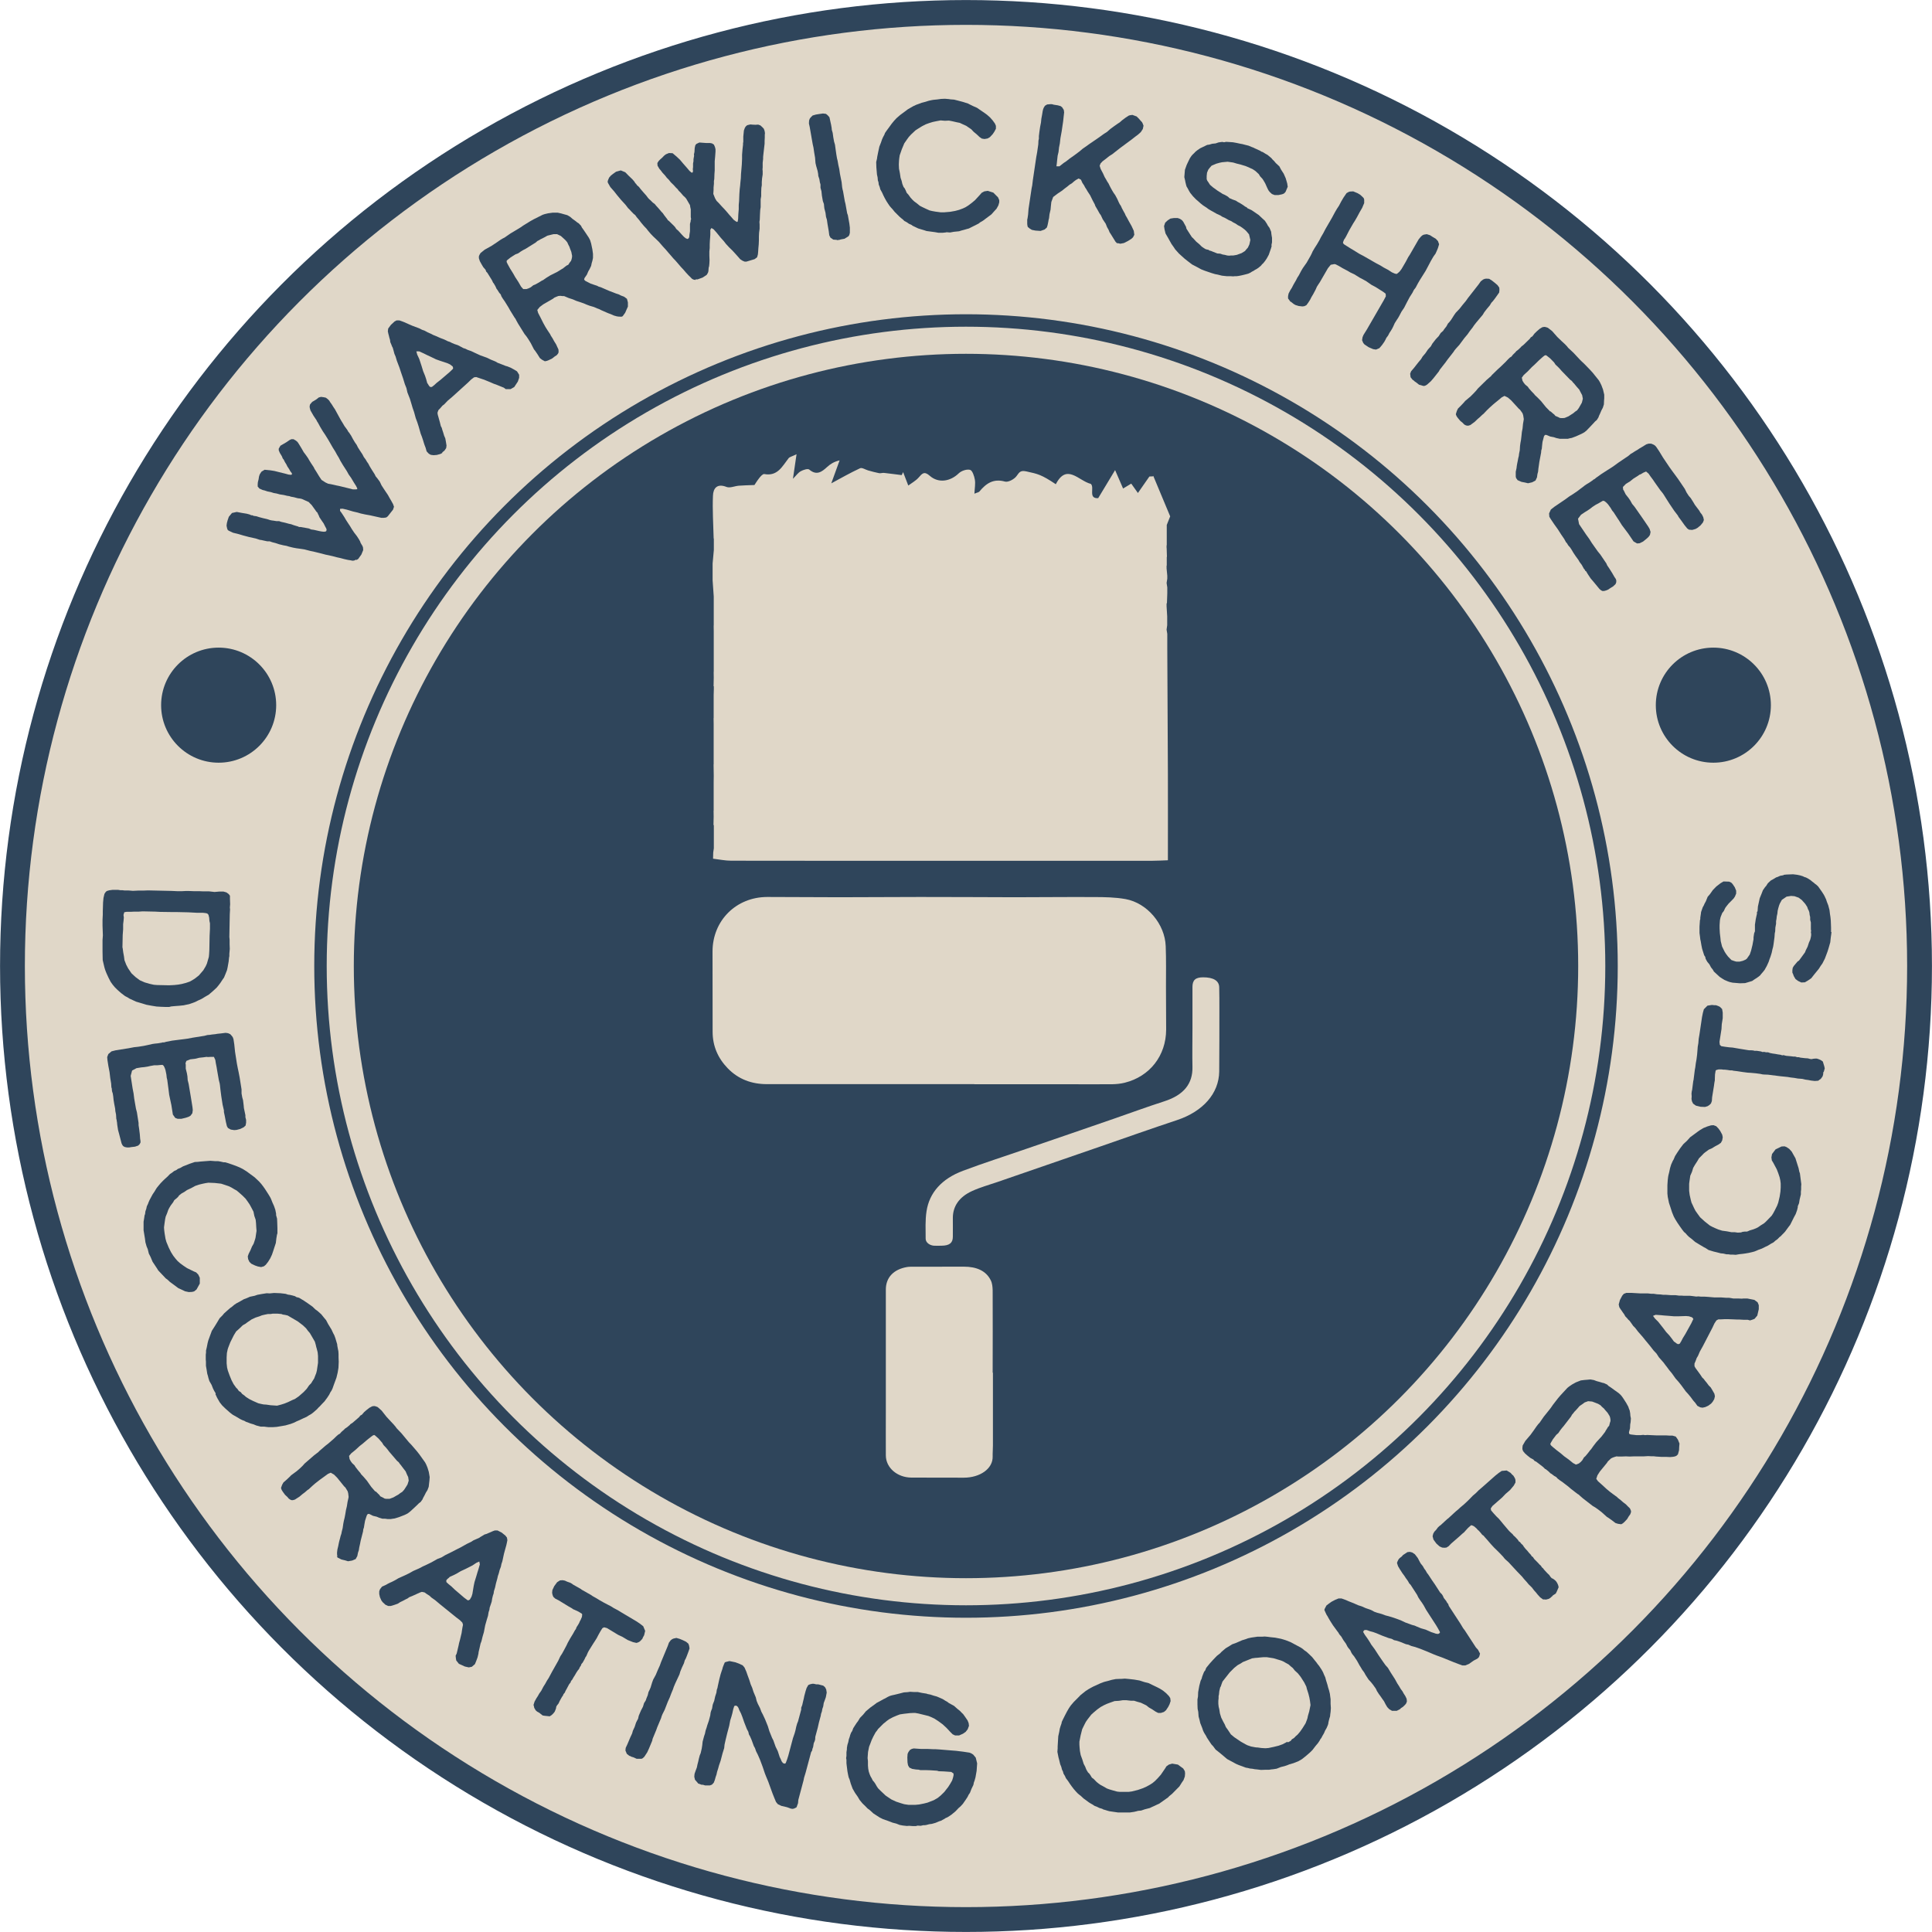 <svg xmlns="http://www.w3.org/2000/svg" viewBox="0 0 220.28 220.28"><defs><style>      .cls-1 {        stroke-width: 2.83px;      }      .cls-1, .cls-2 {        stroke: #2f455b;        stroke-miterlimit: 10;      }      .cls-1, .cls-3 {        fill: #e0d7c8;      }      .cls-4 {        fill: #2f455b;      }      .cls-2 {        fill: none;        stroke-width: 1.42px;      }    </style></defs><g id="Layer_1" data-name="Layer 1"></g><g id="Layer_2" data-name="Layer 2"><g id="Layer_1-2" data-name="Layer 1"><g><circle class="cls-1" cx="110.14" cy="110.14" r="108.72"></circle><circle class="cls-4" cx="110.14" cy="110.14" r="69.8"></circle><circle class="cls-2" cx="110.14" cy="110.14" r="73.6"></circle><g><g><path class="cls-4" d="M11.75,102.92l.05-.54,.11-.47,.15-.22,.12-.1,.27-.08,.37-.05h.66l.25,.04h.23l.25,.03h.45l.49,.04,.64-.03h.58l.5-.02,2.7,.06,.64,.03h.54l.39-.02h.43l.54,.02h.6l.45,.02h.68l.62,.07,.58-.05h.43l.35,.1,.26,.19,.14,.19v.37l.02,.6-.03,.37,.02,.23-.03,.51-.05,2.62,.03,.31v.52l.02,.54-.05,.54v.29l-.03,.12-.02,.19-.03,.29-.12,.68-.07,.31-.17,.43-.17,.41-.17,.24-.23,.35-.21,.28-.23,.28-.48,.44-.42,.36-.35,.2-.5,.3-.4,.18-.27,.14-.31,.12-.41,.14-.44,.09-.17,.04-.48,.05-.64,.05-.31,.03-.23,.06h-.41l-.54-.02-.49-.03-.56-.09-.59-.11-.49-.15-.68-.2-.37-.17-.41-.19-.2-.13-.29-.15-.45-.34-.41-.36-.32-.32-.24-.29-.22-.31-.24-.46-.22-.48-.08-.19-.1-.27-.08-.27-.19-.81-.02-.99v-1.3l.04-.54-.04-1.09v-.68l.03-.58v-.39l.03-.95Zm2.23,5.14l.07,.52,.09,.5,.05,.39,.2,.52,.22,.42,.38,.56,.45,.42,.51,.38,.55,.24,.55,.16,.49,.11,.37,.03,1.36,.03,.6-.03,.46-.05,.39-.07,.5-.13,.41-.14,.29-.16,.29-.18,.46-.36,.51-.59,.28-.47,.13-.29,.22-.76,.03-.29,.03-.52,.03-1.61,.04-.8v-.62l-.06-.27-.03-.37-.08-.33-.14-.15-.23-.05-.31-.03h-.68l-.37-.02-.56-.03-1.32-.03h-.52l-1.38-.02-.58-.03-1.42-.03-.41,.03h-.54l-.35,.02h-.52l-.27,.05-.09,.31,.04,.29-.03,.35-.05,.41v.58l-.05,.66-.03,1.44Z"></path><path class="cls-4" d="M13.31,127.89v-.15l-.05-.18-.03-.48-.08-.4-.02-.27-.11-.57-.07-.43-.04-.39-.05-.33-.09-.28-.03-.33-.04-.1-.03-.45-.1-.61-.08-.68-.14-.73-.1-.65-.03-.33,.13-.35,.37-.31,.48-.12,1.45-.23,.63-.12,.47-.05,.63-.1,.38-.08,.42-.09,.2-.05,.28-.04,.31-.03,.49-.08,.06-.03h.19l.24-.07,.18-.03,.49-.1,.86-.11,.57-.07,.35-.05,.59-.11,1.32-.21,.34-.09,.27-.02,.25-.04,.39-.04,.22-.04,.39-.04,.55-.07,.28,.04,.25,.11,.18,.2,.11,.15,.08,.22,.09,.59,.09,.86,.21,1.34,.11,.57,.09,.42,.12,.63,.21,1.32v.46l.08,.45,.09,.32,.07,.57,.03,.33,.17,.81v.23l.08,.3v.33l-.06,.32-.22,.2-.39,.19-.42,.11-.27,.02-.39-.06-.32-.18-.12-.21-.11-.46-.14-.73-.09-.42v-.19l-.15-.65-.15-.96-.1-.78-.05-.47-.03-.2-.1-.4-.19-1.08-.06-.37-.09-.45-.06-.39-.16-.35h-.34l-.35,.02-.15-.02-.35,.05-.47,.05-.5,.12-.53,.06-.45,.18-.1,.27,.03,.16v.46l.13,.52,.06,.35,.03,.43,.11,.44,.26,1.55,.18,1.12,.03,.31-.05,.36-.21,.28-.21,.12-.2,.07-.16,.05-.46,.11h-.44l-.27-.1-.27-.38-.17-1.08-.25-1.17-.08-.65-.03-.22-.11-.84-.06-.24-.04-.37-.1-.49-.08-.24-.12-.25-.14-.12-.29,.02-.31,.03h-.35l-.45,.08-.3,.07-.39,.06-.33,.03-.55,.09-.5,.27-.16,.61,.22,1.43,.11,.57,.07,.57,.2,1.16,.11,.42,.19,1.22v.25l.06,.39,.08,.64,.04,.52,.04,.26v.17l-.11,.2-.16,.15-.36,.12-.43,.05-.24,.04h-.23l-.26-.05-.18-.1-.1-.13-.09-.19-.26-1-.14-.52-.09-.57-.04-.41Z"></path><path class="cls-4" d="M16.86,142.46l-.15-.36-.13-.46-.05-.4-.16-.97v-.98l.04-.23,.04-.25,.03-.23,.06-.15,.04-.32,.1-.29,.06-.28,.14-.29,.04-.12,.12-.28,.16-.3,.2-.37,.23-.34,.11-.19,.14-.22,.17-.21,.26-.31,.29-.3,.21-.2,.28-.25,.29-.3,.23-.15,.24-.19,.25-.11,.17-.13,.32-.13,.27-.16,.44-.17,.32-.13,.59-.2,.38-.02,.23-.03,.51-.04,.66-.05,.52,.04h.35l.28,.05,.35,.08h.18l.07,.02,.27,.08,.44,.15,.47,.17,.41,.17,.34,.17,.45,.28,.5,.37,.41,.3,.51,.48,.25,.28,.2,.26,.2,.28,.15,.23,.32,.5,.17,.29,.08,.17,.15,.38,.18,.4,.15,.43,.09,.45v.17l.11,.4,.02,.45,.02,.63v.59l-.05,.16-.07,.42-.06,.52-.17,.52-.15,.46-.12,.35-.19,.41-.24,.39-.27,.35-.22,.18-.32,.09-.37-.07-.32-.11-.42-.2-.22-.21-.15-.32-.04-.31,.1-.29,.21-.42,.17-.41,.19-.33,.13-.39,.08-.27,.06-.41,.06-.39-.03-.36-.03-.53-.04-.38-.15-.43-.1-.49-.25-.48-.18-.33-.23-.34-.24-.33-.34-.34-.44-.39-.24-.2-.24-.13-.35-.21-.31-.15-.35-.12-.52-.17-.72-.08-.73-.03-.33,.05-.29,.06-.42,.1-.45,.15-.46,.25-.49,.23-.3,.21-.31,.17-.29,.23-.12,.17-.18,.17-.19,.15-.07,.07-.12,.22-.27,.36-.17,.28-.12,.24-.12,.35-.17,.41-.06,.28-.07,.48-.06,.46,.02,.3,.05,.4,.1,.6,.1,.36,.27,.65,.26,.52,.25,.4,.28,.36,.22,.25,.28,.25,.41,.3,.39,.26,.76,.37,.28,.12,.24,.25,.17,.36v.66l-.37,.67-.27,.22-.24,.06-.37,.02-.43-.09-.31-.15-.46-.21-.97-.72-.29-.27-.17-.12-.86-.91-.14-.23-.18-.27-.15-.23-.17-.25-.23-.55-.2-.39-.1-.4Z"></path><path class="cls-4" d="M24.6,158.88l-.18-.3-.14-.28-.15-.39-.26-.45-.11-.36-.05-.21-.08-.26-.06-.39-.09-.52v-.47l-.02-.23v-.57l.03-.23v-.24l.09-.38,.09-.46,.08-.31,.4-1.09,.34-.53,.27-.44,.28-.47,.33-.33,.18-.22,.38-.34,.32-.28,.2-.14,.27-.23,.24-.16,.31-.16,.52-.3,.37-.14,.34-.15,.53-.11,.32-.11,.49-.09,.57-.09,.34,.02,.5-.05,.73,.03,.59,.07,.26,.09,.23,.03,.3,.07,.28,.08,.15,.1,.31,.08,.55,.33,.46,.31,.52,.37,.32,.31,.24,.17,.44,.39,.33,.41,.22,.26,.23,.44,.38,.62,.21,.45,.11,.2,.13,.35,.12,.41,.08,.26,.02,.2,.06,.32,.06,.3,.02,.32v.38l.02,.49-.03,.69-.09,.55-.14,.58-.28,.76-.17,.48-.11,.23-.15,.23-.11,.23-.23,.35-.31,.42-.3,.31-.23,.25-.14,.13-.19,.21-.4,.35-.26,.2-.25,.14-.28,.18-.32,.14-.48,.23-.31,.13-.3,.15-.39,.15-.25,.07-.35,.1-.52,.09-.48,.08-.43,.03h-.52l-.26-.03-.23-.03h-.39l-.19-.05-.31-.08-.31-.13-.25-.07-.18-.06-.22-.09-.21-.07-.21-.12-.18-.06-.27-.13-.4-.24-.46-.26-.3-.23-.18-.16-.34-.3-.38-.37-.27-.34-.3-.52-.2-.43Zm2.42-.59l.15,.22,.08,.1,.11,.06,.08,.05,.17,.21,.24,.17,.19,.17,.37,.24,.44,.22,.61,.27,.44,.1,.16,.03,.3,.02,.49,.07,.74,.05,.46-.12,.38-.12,.42-.17,.5-.24,.27-.11,.44-.3,.57-.5,.34-.36,.27-.39,.25-.26,.13-.22,.2-.31,.14-.37,.09-.22,.08-.31,.13-.89v-.77l-.04-.42-.11-.44-.05-.16-.06-.27-.1-.35-.57-.98-.21-.24-.22-.3-.36-.34-.59-.45-1.15-.67-.3-.07-.26-.04-.15-.06-.43-.04h-.57l-.24,.04h-.3l-.35,.07-.34,.08-.27,.11-.44,.14-.47,.22-.2,.14-.24,.16-.27,.2-.27,.15-.08,.07-.17,.17-.28,.26-.24,.21-.27,.44-.4,.8-.23,.59-.07,.21-.09,.43-.03,.49v.68l.05,.48,.09,.36,.2,.55,.22,.54,.23,.44,.35,.49Z"></path><path class="cls-4" d="M38.47,177.46l-.04-.24v-.22l.04-.33,.1-.42,.05-.26,.06-.27,.08-.29,.08-.32,.08-.23,.05-.26,.1-.39,.07-.49,.07-.36,.08-.32,.08-.42,.08-.48,.1-.42,.08-.51,.08-.35,.04-.2-.02-.18-.03-.25-.06-.22-.12-.2-.14-.23-.14-.13-.8-.99-.35-.35-.38-.22-.32,.14-.45,.33-.39,.28-.2,.15-.42,.33-.31,.27-.42,.39-.14,.09-.3,.26-.28,.21-.33,.28-.25,.16-.28,.18-.22,.06h-.16l-.13-.05-.18-.12-.16-.19-.27-.25-.27-.37-.12-.2-.07-.21,.13-.36,.15-.27,.37-.32,.36-.34,.14-.15,.65-.48,.37-.32,.3-.29,.22-.25,1.06-.92,.31-.24,.2-.15,.11-.12,.72-.62,.31-.24,.61-.53,.31-.3,.22-.19,.18-.1,.16-.19,.31-.27,.1-.11,.11-.07,.17-.12,.28-.24,.05-.07,.26-.17,.75-.65,.13-.17,.18-.1,.26-.3,.28-.24,.32-.25,.32-.17,.22-.03,.16,.03,.24,.09,.45,.4,.56,.71,.49,.53,.33,.35,.21,.25,.13,.18,.24,.25,.33,.35,.67,.81,.17,.2,.27,.28,.62,.72,.29,.37,.65,.91,.12,.23,.15,.36,.15,.49,.1,.59-.03,.41-.03,.25-.05,.45-.14,.37-.18,.29-.17,.34-.15,.27-.07,.17-.11,.15-.1,.14-.2,.15-.19,.19-.36,.34-.47,.43-.25,.19-.15,.08-.21,.1-.23,.09-.41,.16-.49,.15-.22,.03-.24,.04h-.34l-.28-.04h-.31l-.4-.12-.26-.11-.42-.1-.42-.21h-.17l-.06,.07-.05,.07-.08,.23-.13,.41-.08,.45-.05,.32-.07,.2-.03,.25-.27,1.05-.07,.36-.09,.4-.05,.32-.1,.3-.07,.36-.19,.35-.14,.06-.26,.11-.47,.08-.33-.1-.42-.1-.44-.22-.1-.18Zm4.35-7.43l.14,.13,.16,.16,.12,.11,.12,.17,.18,.09,.14,.07,.17,.1,.16,.03h.41l.43-.16,.38-.22,.17-.09,.25-.19,.21-.13,.21-.23,.21-.32,.18-.29,.14-.44-.06-.41-.13-.27-.16-.38-.24-.31-.19-.25-.11-.15-.12-.14-.13-.19-.19-.16-.9-1.05-.17-.23-.21-.25-.26-.27-.16-.27-.42-.48-.37-.33-.11-.07-.15,.05-.22,.16-.42,.33-.5,.43-.37,.29-.49,.45-.48,.39-.24,.29,.06,.36,.13,.24,.16,.22,.27,.25,.12,.2,.28,.36,.28,.33,.06,.11,.31,.33,.36,.42,.5,.71,.46,.53Z"></path><path class="cls-4" d="M43.66,182.71l-.17-.22-.17-.38-.08-.36v-.32l.09-.24,.23-.29,.38-.17,.29-.16,.22-.11,.25-.11,.42-.22,.3-.18,.8-.36,.45-.22,.44-.25,.66-.29,.46-.24,.29-.13,.31-.15,.35-.17,.69-.39,.47-.18,.41-.25,.61-.3,.74-.38,.4-.2,.73-.41,.48-.23,.28-.18,.37-.16,.29-.13,.14-.1,.19-.11,.26-.16,.24-.07,.25-.11,.24-.1,.17-.08,.27-.1h.32l.47,.24,.43,.35,.17,.22,.05,.3-.06,.3-.06,.27-.14,.5-.13,.48-.18,.84-.11,.33-.06,.3-.14,.37-.1,.39-.1,.29-.07,.31-.15,.54-.11,.5-.12,.38-.04,.28-.08,.23-.08,.33-.06,.37-.11,.33-.12,.35-.03,.24-.09,.27-.07,.42-.13,.42-.19,.67-.15,.78-.15,.51-.08,.33-.05,.2-.1,.26-.12,.54-.1,.42-.02,.19-.1,.42-.16,.43-.14,.34-.35,.3-.35,.07-.45-.1-.68-.31-.3-.38-.04-.25-.03-.29,.12-.25,.1-.42,.12-.51,.05-.25,.12-.44,.12-.51,.05-.2,.04-.28,.06-.37,.06-.3-.07-.24-.29-.29-.41-.31-1.88-1.52-.52-.44-.44-.31-.21-.2-.3-.19-.27-.19-.3-.06-.21,.07-.84,.38-.39,.16-.19,.14-.21,.1-.28,.15-.35,.17-.28,.18-.37,.13-.43,.13h-.29l-.31-.14-.26-.24Zm9.64-.26h.03l.06,.02,.18-.09,.19-.33,.1-.32,.15-.91,.09-.43,.21-.68,.12-.41,.12-.38,.16-.56-.06-.32-.34,.15-.45,.3-.77,.39-.56,.26-.47,.28-.36,.18-.42,.19-.12,.12-.15,.12-.13,.16,.02,.2,.26,.24,.29,.23,.42,.4,1.05,.9,.38,.28Z"></path><path class="cls-4" d="M61.54,195.32l-.3-.17-.16-.14-.17-.29-.03-.16-.05-.17,.12-.38,.21-.38,.17-.26,.15-.27,.23-.32,.24-.46,.21-.33,.21-.38,.19-.29,.38-.71,.71-1.26,.21-.45,.08-.14,.13-.19,.26-.47,.26-.49,.15-.32,.27-.48,.34-.56,.21-.38,.1-.13,.07-.2,.18-.28,.13-.23,.06-.15,.11-.2,.14-.33,.03-.27-.04-.09-.37-.23-.45-.21-.15-.06-.22-.15-.32-.18-1.13-.69-.39-.2-.22-.2-.09-.22-.05-.24,.03-.31,.21-.45,.33-.45,.33-.21,.3-.02,.26,.05,.26,.12,.32,.11,.22,.12,.13,.1,.9,.51,.08,.07,1.04,.59,.22,.15,.41,.23,.39,.24,.48,.27,.44,.23,.35,.18,.35,.22,.44,.23,.46,.28,1.7,1.01,.41,.28,.33,.26,.22,.53-.12,.5-.13,.23-.07,.17-.2,.22-.13,.11-.13,.07-.21,.07-.4-.09-.6-.24-.6-.36-.49-.23-1.27-.77-.33-.09-.2,.1-.23,.37-.23,.41-.18,.35-.22,.35-.19,.29-.23,.37-.26,.42-.1,.18-.1,.23-.09,.21-.09,.12-.11,.24-.22,.39-.14,.16-.05,.16-.13,.19-.09,.21-.15,.18-.17,.26-.14,.25-.18,.28-.14,.25-.14,.16-.03,.13-.19,.25-.26,.49-.15,.27-.07,.17-.15,.18-.07,.17-.11,.15-.25,.45-.14,.3-.17,.21-.09,.16-.02,.16-.07,.2-.09,.21-.16,.2-.19,.18-.22,.14-.16-.02-.4-.04-.24-.04-.33-.26Z"></path><path class="cls-4" d="M71.79,200.22l-.32-.25-.16-.38,.03-.3,.2-.43,.32-.76,.21-.45,.09-.32,.2-.43,.16-.49,.12-.24,.11-.2,.08-.35,.25-.59,.23-.44,.12-.4,.2-.32,.08-.24,.14-.34,.09-.37,.11-.22,.13-.3,.17-.56,.12-.33,.3-.55,.23-.55,.23-.51,.14-.39,.76-1.83,.14-.39,.2-.27,.17-.13,.16-.07,.32-.07,.38,.11,.34,.14,.39,.19,.26,.22,.08,.23,.05,.31-.12,.35-.18,.48-.13,.32-.11,.2-.1,.34-.22,.47-.19,.46-.1,.34-.22,.47-.27,.58-.16,.38-.09,.27-.2,.48-.16,.43-.23,.51-.35,.9-.26,.52-.1,.25-.05,.18-.45,1.07-.11,.31-.41,.99-.05,.23-.37,.89-.2,.43-.32,.49-.18,.17-.14,.07h-.56l-.4-.18-.16-.04-.24-.12Z"></path><path class="cls-4" d="M79.58,203.31l-.34-.39-.08-.34,.03-.33,.12-.35,.14-.37,.08-.38,.07-.26,.08-.36,.1-.38,.11-.27,.12-.52,.06-.39,.04-.39,.16-.6,.11-.33,.07-.34,.12-.35,.06-.22,.19-.55,.16-.6,.04-.31,.05-.18,.12-.31,.06-.37,.04-.14,.14-.35,.11-.5,.14-.43,.05-.35,.07-.19,.05-.26,.09-.4,.08-.36,.14-.54,.12-.37,.08-.23,.05-.2,.12-.31,.11-.25,.12-.05,.41-.1,.3,.06,.38,.08,.43,.16,.4,.19,.21,.25,.21,.48,.12,.35,.21,.57,.16,.51,.17,.39,.15,.47,.18,.43,.08,.19,.1,.41,.14,.34,.24,.47,.16,.43,.16,.3,.27,.58,.31,.77,.17,.56,.31,.77,.14,.27,.1,.28,.16,.45,.25,.51,.21,.65,.14,.29,.09,.22,.16,.21,.22,.06,.09-.08,.16-.43,.13-.41,.53-1.99,.19-.55,.1-.36,.08-.38,.1-.36,.11-.27,.36-1.34v-.21l.12-.31,.09-.4,.08-.32,.06-.3,.15-.56,.12-.37,.19-.33,.19-.08,.25-.06h.19l.26,.06h.23l.58,.15,.21,.18,.13,.25,.06,.36-.1,.53-.16,.45-.08,.21-.06,.39-.1,.29-.05,.28-.1,.29-.03,.2-.21,.78-.13,.58-.28,1.04-.02,.31-.05,.18-.11,.25-.07,.43-.08,.21-.03,.18-.12,.2-.63,2.35-.17,.55-.06,.3-.6,2.25-.03,.36-.17,.47-.27,.14-.18,.04-.21-.03-.43-.16-.64-.15-.4-.19-.21-.25-.18-.43-.22-.55-.49-1.35-.25-.6-.13-.33-.26-.77-.3-.8-.24-.55-.21-.42-.12-.35-.13-.23-.26-.71-.17-.39-.13-.23-.07-.3-.17-.32-.29-.74-.23-.66-.15-.38-.18-.35-.1-.26-.09-.15-.18-.13-.21,.05-.12,.37-.1,.46-.11,.4-.13,.41-.12,.63-.22,.82-.2,.82-.11,.5-.04,.39-.19,.61-.22,.84-.19,.55-.08,.3-.13,.41-.07,.32-.09,.25-.1,.36-.12,.31-.21,.22-.24,.09h-.53l-.26-.08h-.15l-.41-.15Z"></path><path class="cls-4" d="M102.94,208.14l-.37-.07-.38-.15-.43-.11-.2-.08-.32-.12-.57-.2-.38-.19-.71-.46-.39-.36-.28-.21-.21-.22-.37-.36-.32-.39-.22-.37-.3-.43-.28-.49-.21-.57-.13-.46-.11-.26-.06-.27-.08-.42-.04-.33-.03-.23-.04-.35v-.39l-.04-.19,.04-.25v-.43l.05-.33v-.16l.06-.35,.1-.32,.06-.31,.1-.28,.06-.22,.1-.26,.12-.18,.07-.18,.05-.14,.19-.3,.21-.32,.14-.18,.23-.38,.36-.37,.32-.39,.5-.42,.5-.36,.22-.17,.34-.18,.43-.24,.23-.11,.26-.15,.23-.11,.23-.07,.36-.08,.53-.13,.5-.13,.44-.03,.27-.04,.47,.03h.41l.47,.1,.51,.08,.14,.05,.31,.06,.4,.13,.3,.08,.2,.08,.5,.22,.3,.19,.22,.12,.18,.14,.6,.33,.37,.33,.31,.25,.21,.22,.14,.13,.23,.32,.28,.41,.12,.3,.04,.31-.15,.4-.23,.29-.3,.21-.45,.2h-.45l-.28-.13-.29-.29-.39-.42-.45-.42-.49-.36-.46-.3-.36-.17-.32-.13-1.14-.28-.39-.07h-.1l-.46,.02-.71,.08-.46,.07-.32,.12-.47,.2-.45,.24-.26,.19-.2,.17-.17,.13-.62,.62-.12,.18-.16,.2-.26,.48-.19,.4-.12,.32-.17,.44-.12,.59-.05,.7,.04,.35v.5l.03,.35,.06,.33,.1,.3,.11,.26,.13,.22,.11,.23,.17,.2,.13,.19,.17,.3,.15,.22,.29,.29,.56,.53,.65,.44,.56,.26,.55,.18,.37,.11,.47,.07h.81l.42-.04,.55-.11,.4-.1,.72-.28,.45-.26,.33-.27,.42-.41,.2-.26,.23-.29,.23-.36,.23-.4,.1-.32,.06-.26v-.21l-.26-.18-.84-.06-.58-.02-.2-.06-.76-.05-.62-.02h-.54l-.18-.05-.31-.02-.43-.07-.32-.15-.15-.26-.06-.33-.02-.56,.03-.41,.1-.22,.18-.24,.21-.11,.21-.05,.84,.06h.79l.62,.03h.27l.45,.03,1.46,.12,.39,.03,.82,.1,.72,.11,.2,.08,.22,.14,.29,.35,.16,.65-.06,.86-.13,.74-.11,.39-.07,.18-.06,.29-.22,.46-.17,.44-.14,.2-.14,.28-.21,.32-.14,.2-.18,.26-.27,.29-.22,.19-.35,.37-.46,.38-.22,.15-.24,.15-.21,.09-.13,.09-.41,.22-.17,.05-.43,.18-.42,.12-.31,.04-.3,.08-.17,.03h-.19l-.31,.07-.35-.02-.19,.05h-.39l-.39-.03-.25,.02-.45-.05Z"></path><path class="cls-4" d="M129.69,206.49l-.38,.09-.47,.07h-1.38l-.28-.04-.69-.1-.22-.06-.25-.08-.22-.06-.14-.08-.31-.09-.28-.14-.27-.1-.27-.18-.12-.06-.26-.16-.27-.2-.34-.25-.3-.28-.17-.13-.2-.17-.19-.2-.27-.31-.25-.33-.17-.24-.21-.32-.25-.33-.11-.25-.16-.26-.07-.26-.1-.19-.09-.34-.12-.29-.11-.46-.09-.34-.12-.61,.03-.38v-.23l.03-.51,.04-.66,.11-.5,.06-.35,.08-.27,.12-.34,.03-.17,.03-.07,.12-.25,.21-.42,.23-.44,.22-.38,.21-.31,.34-.4,.44-.44,.35-.36,.55-.44,.32-.21,.28-.16,.3-.16,.25-.11,.54-.25,.31-.12,.18-.06,.4-.1,.42-.12,.45-.09,.46-.02h.17l.41-.03,.45,.04,.62,.07,.59,.1,.16,.05,.4,.13,.51,.13,.49,.24,.44,.21,.33,.17,.38,.24,.35,.29,.31,.32,.15,.24,.04,.33-.12,.36-.15,.3-.26,.39-.23,.19-.34,.11h-.32l-.28-.14-.39-.26-.38-.22-.3-.24-.37-.18-.25-.12-.4-.11-.38-.12h-.36l-.53-.06h-.38l-.45,.07-.5,.03-.51,.18-.35,.13-.37,.17-.36,.2-.39,.28-.45,.38-.23,.21-.17,.22-.25,.32-.2,.29-.17,.33-.24,.49-.18,.71-.14,.72v.34l.02,.29,.04,.43,.09,.47,.18,.49,.16,.51,.17,.32,.13,.33,.19,.32,.15,.14,.14,.2,.12,.21,.06,.07,.2,.15,.31,.32,.25,.2,.22,.15,.32,.17,.38,.22,.27,.1,.47,.14,.44,.12,.3,.03h1.01l.37-.05,.68-.17,.55-.19,.43-.19,.4-.22,.28-.18,.29-.24,.35-.36,.31-.35,.48-.7,.16-.26,.28-.2,.38-.11,.65,.11,.61,.45,.18,.3,.03,.25-.03,.36-.15,.41-.2,.29-.27,.43-.84,.85-.31,.25-.14,.15-1.02,.72-.25,.11-.29,.14-.25,.11-.27,.13-.58,.15-.41,.14-.41,.04Z"></path><path class="cls-4" d="M147.07,201.14l-.32,.13-.3,.1-.41,.1-.48,.19-.38,.06-.21,.02-.27,.04h-.4l-.53,.02-.47-.06-.23-.02-.26-.05-.3-.03-.23-.06-.24-.04-.37-.14-.44-.16-.3-.13-1.02-.55-.48-.41-.4-.33-.43-.34-.28-.38-.2-.21-.28-.42-.23-.35-.11-.22-.19-.3-.13-.26-.11-.33-.22-.55-.09-.39-.1-.36-.04-.54-.07-.33-.02-.5v-.57l.06-.34,.02-.5,.13-.72,.15-.57,.12-.25,.06-.23,.11-.29,.11-.27,.12-.14,.12-.3,.4-.49,.37-.41,.44-.46,.36-.28,.2-.21,.45-.38,.45-.27,.28-.18,.47-.17,.66-.29,.48-.15,.21-.08,.37-.08,.42-.06,.27-.04h.53l.31-.02,.32,.03,.38,.05,.49,.05,.67,.13,.53,.16,.56,.22,.71,.38,.45,.24,.21,.14,.21,.18,.21,.14,.31,.28,.37,.36,.27,.34,.22,.27,.11,.16,.18,.22,.29,.44,.16,.29,.11,.27,.14,.3,.09,.34,.16,.51,.08,.32,.1,.31,.1,.41,.03,.25,.05,.36v.53l.03,.48-.03,.43-.04,.28-.02,.23-.08,.25-.06,.23-.05,.22-.02,.16-.06,.18-.13,.3-.17,.29-.1,.24-.09,.17-.12,.2-.1,.2-.14,.19-.09,.17-.17,.25-.3,.36-.32,.42-.27,.27-.18,.16-.35,.3-.42,.33-.38,.22-.55,.22-.46,.14Zm-.24-2.48l.24-.12,.11-.07,.07-.1,.06-.07,.23-.14,.2-.21,.2-.17,.29-.34,.28-.4,.35-.56,.16-.42,.05-.15,.06-.29,.14-.48,.15-.73-.06-.47-.07-.39-.11-.44-.17-.53-.07-.28-.24-.48-.41-.64-.31-.39-.35-.32-.23-.29-.2-.16-.28-.25-.35-.19-.2-.12-.3-.13-.86-.26-.76-.12h-.43l-.45,.04-.17,.02-.28,.02-.36,.05-1.05,.42-.26,.17-.33,.18-.39,.31-.52,.52-.82,1.04-.11,.29-.08,.25-.08,.14-.1,.42-.04,.39-.04,.17v.24l-.03,.3v.35l.04,.34,.07,.28,.07,.46,.15,.49,.11,.22,.13,.26,.16,.29,.12,.29,.06,.09,.14,.19,.21,.31,.17,.26,.4,.33,.74,.5,.55,.31,.2,.1,.41,.14,.48,.09,.17,.02h.09l.42,.06,.48,.03,.36-.03,.57-.12,.57-.14,.47-.17,.53-.28Z"></path><path class="cls-4" d="M159.23,195.06h-.52l-.31-.18-.23-.24-.19-.32-.18-.35-.23-.32-.15-.22-.22-.3-.21-.33-.12-.26-.31-.44-.25-.31-.27-.29-.34-.52-.17-.31-.21-.28-.19-.32-.12-.19-.28-.51-.34-.52-.2-.24-.1-.16-.14-.3-.24-.29-.08-.12-.17-.33-.3-.42-.23-.39-.23-.27-.1-.18-.16-.21-.24-.33-.22-.3-.3-.47-.2-.34-.12-.22-.11-.17-.14-.3-.11-.25,.04-.13,.2-.38,.25-.19,.32-.23,.4-.21,.41-.17h.33l.5,.18,.34,.15,.56,.22,.49,.22,.41,.13,.45,.2,.44,.15,.19,.07,.37,.2,.35,.12,.51,.14,.43,.16,.32,.08,.62,.19,.77,.28,.53,.25,.77,.28,.3,.08,.27,.12,.44,.18,.55,.16,.63,.28,.31,.1,.22,.08,.26,.03,.19-.12v-.12l-.22-.4-.22-.37-1.12-1.73-.28-.51-.2-.31-.23-.32-.2-.31-.12-.26-.75-1.16-.15-.15-.16-.29-.24-.33-.18-.28-.19-.25-.31-.48-.2-.34-.12-.37,.07-.19,.12-.23,.13-.14,.21-.16,.16-.18,.5-.33,.28-.03,.27,.07,.3,.2,.33,.43,.22,.42,.11,.2,.25,.31,.15,.27,.17,.23,.15,.27,.13,.16,.44,.67,.34,.49,.58,.9,.22,.23,.1,.16,.11,.25,.27,.34,.11,.2,.12,.14,.07,.22,1.33,2.04,.3,.5,.19,.25,1.27,1.95,.24,.26,.23,.44-.08,.3-.09,.16-.16,.13-.4,.21-.54,.38-.41,.17h-.33l-.44-.16-.55-.21-1.33-.54-.61-.22-.33-.13-.75-.32-.8-.32-.57-.2-.45-.12-.34-.15-.26-.05-.7-.28-.4-.13-.26-.05-.27-.15-.35-.09-.75-.28-.64-.27-.39-.14-.38-.1-.26-.1-.17-.04-.22,.04-.1,.19,.2,.34,.28,.39,.23,.35,.22,.37,.38,.51,.46,.71,.48,.7,.3,.42,.27,.3,.33,.55,.47,.73,.28,.51,.17,.26,.22,.37,.2,.27,.13,.24,.2,.31,.14,.3,.03,.3-.09,.23-.12,.15-.24,.23-.23,.15-.1,.11-.39,.2Z"></path><path class="cls-4" d="M177.02,181.95l-.26,.24-.18,.11-.32,.08-.16-.02h-.17l-.33-.24-.29-.32-.19-.24-.21-.23-.24-.32-.37-.36-.25-.3-.29-.32-.22-.27-.56-.58-.98-1.06-.37-.33-.11-.12-.14-.18-.37-.39-.39-.39-.25-.24-.38-.41-.43-.5-.29-.32-.1-.13-.17-.12-.21-.26-.18-.2-.13-.11-.15-.17-.27-.23-.24-.11h-.1l-.33,.29-.34,.37-.11,.13-.21,.17-.27,.25-1,.87-.3,.31-.25,.15-.23,.02-.25-.02-.29-.13-.37-.33-.33-.45-.1-.38,.07-.29,.13-.23,.2-.21,.2-.27,.18-.17,.14-.1,.76-.7,.09-.06,.88-.81,.21-.17,.35-.32,.35-.29,.41-.38,.35-.35,.27-.28,.32-.27,.35-.35,.41-.35,1.48-1.31,.39-.31,.34-.23,.57-.05,.44,.27,.18,.2,.14,.12,.15,.25,.07,.16,.02,.15v.22l-.2,.36-.41,.49-.53,.46-.37,.39-1.12,.98-.19,.28,.04,.22,.28,.33,.32,.35,.28,.27,.27,.32,.22,.27,.28,.33,.32,.38,.14,.15,.18,.17,.17,.15,.08,.12,.2,.18,.31,.33,.11,.18,.14,.09,.14,.18,.17,.15,.12,.19,.19,.24,.2,.21,.21,.26,.2,.21,.11,.18,.11,.06,.18,.26,.39,.39,.21,.23,.14,.12,.12,.19,.14,.12,.11,.15,.35,.38,.24,.23,.15,.22,.13,.14,.14,.06,.17,.12,.17,.15,.14,.21,.11,.24,.06,.25-.06,.14-.16,.37-.11,.21-.35,.23Z"></path><path class="cls-4" d="M191.18,165.97l-.22,.09-.21,.04-.33,.03-.43-.02h-.55l-.3-.02-.33-.02-.24-.03h-.26l-.4-.02-.5,.03h-1.12l-.48,.02-.43-.02-.51,.02h-.35l-.21-.02-.17,.05-.24,.08-.21,.1-.17,.16-.2,.19-.1,.16-.81,.99-.27,.42-.14,.41,.2,.28,.42,.37,.35,.32,.18,.17,.41,.34,.33,.25,.47,.34,.12,.12,.31,.24,.26,.23,.34,.26,.2,.21,.24,.23,.1,.21,.04,.16-.03,.14-.08,.2-.15,.2-.19,.32-.31,.33-.17,.15-.19,.11-.37-.05-.29-.09-.39-.3-.41-.29-.18-.11-.6-.54-.39-.3-.34-.24-.29-.17-1.11-.86-.3-.26-.18-.17-.14-.08-.75-.58-.3-.26-.64-.49-.36-.25-.23-.18-.14-.16-.22-.12-.33-.25-.13-.07-.08-.09-.15-.14-.29-.23-.08-.03-.22-.22-.78-.6-.19-.09-.14-.16-.35-.19-.29-.23-.31-.27-.23-.28-.07-.21v-.16l.03-.26,.3-.52,.59-.69,.42-.58,.27-.39,.2-.26,.16-.17,.2-.29,.27-.39,.66-.82,.16-.21,.22-.32,.58-.75,.31-.36,.76-.82,.2-.16,.32-.22,.45-.25,.56-.22,.4-.05,.25-.02,.45-.04,.39,.07,.32,.12,.37,.1,.29,.09,.18,.04,.17,.08,.16,.07,.18,.17,.23,.15,.4,.29,.52,.37,.23,.21,.11,.13,.14,.19,.13,.2,.24,.37,.25,.45,.07,.21,.09,.22,.06,.33,.02,.28,.06,.3-.03,.42-.05,.27-.02,.43-.12,.46,.02,.17,.09,.05,.08,.03,.24,.03,.43,.05h.45l.32-.03,.21,.03,.25-.02,1.08,.05h1.1l.31,.02h.37l.38,.11,.09,.12,.16,.23,.18,.45-.03,.34-.02,.43-.13,.47-.16,.14Zm-8.15-2.77l.1-.16,.12-.19,.08-.14,.14-.15,.05-.2,.04-.15,.06-.18v-.16l-.03-.2-.06-.2-.24-.39-.29-.33-.12-.15-.23-.2-.17-.18-.27-.16-.36-.14-.32-.12-.46-.04-.39,.14-.24,.18-.34,.23-.26,.3-.21,.23-.13,.13-.11,.15-.15,.17-.12,.22-.84,1.09-.19,.22-.2,.26-.21,.31-.24,.21-.39,.51-.25,.43-.04,.12,.08,.14,.2,.18,.41,.34,.52,.4,.36,.31,.54,.39,.48,.39,.33,.18,.34-.13,.21-.17,.18-.2,.19-.32,.17-.15,.29-.35,.26-.34,.09-.09,.26-.37,.34-.44,.59-.64,.43-.56Z"></path><path class="cls-4" d="M195.27,159.83l-.18,.21-.33,.24-.33,.15-.31,.07-.26-.04-.33-.17-.24-.34-.22-.25-.15-.2-.16-.22-.3-.36-.24-.26-.52-.71-.31-.39-.34-.38-.42-.59-.33-.4-.19-.26-.21-.27-.23-.31-.53-.6-.27-.42-.33-.35-.42-.54-.53-.64-.28-.35-.55-.63-.32-.42-.23-.23-.23-.33-.19-.26-.13-.11-.14-.17-.21-.22-.12-.22-.16-.22-.14-.21-.11-.15-.15-.24-.07-.31,.14-.51,.26-.49,.18-.21,.29-.11h.58l.52,.03,.5,.03h.86l.35,.04h.3l.39,.06,.41,.02,.3,.04h.32l.56,.04h.51l.4,.05h.29l.24,.02h.72l.35,.04,.37,.05,.24-.02,.29,.03h.42l.44,.03,.69,.06h.79l.53,.04h.34l.2,.03,.28,.05h.55l.43,.02,.19-.02h.43l.45,.09,.36,.07,.37,.28,.13,.32v.46l-.17,.73-.31,.37-.23,.09-.28,.09-.27-.07h-.43l-.52-.03h-.26l-.45-.02-.52-.02h-.49l-.38,.02h-.3l-.22,.12-.23,.35-.22,.47-1.11,2.14-.33,.59-.21,.49-.15,.25-.12,.33-.13,.3v.3l.11,.2,.54,.74,.23,.35,.17,.16,.14,.19,.2,.24,.23,.31,.23,.23,.2,.33,.22,.39,.06,.29-.08,.33-.18,.3Zm-2.21-9.38v-.09l-.13-.16-.36-.12-.33-.03-.92,.03h-.44l-.71-.06-.42-.03-.4-.04-.58-.04-.3,.12,.22,.3,.38,.38,.53,.67,.37,.49,.37,.4,.25,.32,.27,.37,.14,.09,.15,.12,.18,.09,.19-.06,.18-.3,.17-.33,.3-.49,.67-1.21,.2-.43Z"></path><path class="cls-4" d="M204.99,137.59l-.09,.38-.16,.45-.19,.35-.44,.88-.18,.23-.41,.56-.16,.17-.18,.18-.16,.17-.13,.09-.22,.23-.25,.18-.21,.19-.28,.15-.11,.07-.26,.16-.3,.14-.38,.19-.39,.14-.2,.09-.25,.1-.26,.07-.39,.09-.41,.07-.29,.04-.38,.04-.41,.07-.28-.02h-.31l-.26-.04h-.21l-.34-.08-.31-.03-.46-.12-.34-.08-.59-.18-.32-.21-.21-.11-.44-.26-.56-.34-.39-.34-.28-.21-.2-.19-.24-.27-.14-.11-.05-.06-.17-.22-.27-.38-.28-.41-.23-.37-.18-.33-.2-.49-.19-.59-.16-.48-.14-.69-.04-.38v-.95l.04-.59,.04-.33,.03-.18,.1-.4,.09-.43,.13-.43,.19-.42,.09-.15,.16-.38,.24-.38,.35-.52,.36-.47,.12-.11,.31-.29,.35-.39,.44-.32,.39-.29,.3-.21,.39-.23,.42-.17,.43-.13,.29-.02,.31,.12,.26,.27,.2,.28,.22,.41,.06,.3-.06,.35-.15,.28-.25,.18-.41,.22-.37,.23-.35,.15-.33,.24-.22,.17-.29,.3-.28,.28-.18,.31-.29,.45-.19,.33-.13,.43-.2,.46-.08,.54-.05,.37v.81l.06,.47,.13,.58,.08,.3,.12,.25,.17,.37,.16,.31,.21,.3,.32,.44,.54,.49,.57,.45,.3,.16,.26,.12,.4,.17,.45,.14,.52,.07,.53,.1h.37l.35,.05,.37-.02,.19-.07,.25-.03h.24l.09-.03,.23-.1,.43-.13,.3-.12,.23-.12,.3-.21,.37-.23,.21-.19,.34-.35,.32-.33,.16-.25,.19-.35,.27-.54,.13-.35,.16-.68,.09-.58,.03-.46v-.46l-.04-.33-.08-.37-.16-.48-.17-.44-.4-.75-.16-.26-.05-.34,.07-.39,.4-.53,.68-.33,.35-.02,.23,.09,.3,.2,.29,.32,.17,.31,.25,.44,.36,1.14,.08,.39,.07,.19,.16,1.24-.02,.27v.32l-.03,.27v.3l-.14,.58-.07,.43-.16,.38Z"></path><path class="cls-4" d="M207.9,122.2l-.04,.35-.07,.2-.2,.27-.14,.09-.14,.11-.4,.03-.43-.05-.3-.06-.31-.04-.38-.09-.51-.04-.39-.07-.43-.05-.35-.06-.8-.08-1.43-.18-.5-.02-.16-.02-.22-.05-.53-.07-.55-.05-.35-.02-.55-.07-.65-.1-.43-.05-.16-.04h-.21l-.32-.05-.27-.03h-.17l-.22-.03h-.35l-.26,.07-.07,.07-.07,.43-.02,.5v.17l-.05,.26-.05,.37-.21,1.3-.03,.43-.1,.28-.17,.17-.21,.14-.3,.09-.5-.02-.54-.13-.32-.23-.13-.27-.05-.26,.02-.29-.02-.33,.03-.25,.04-.16,.13-1.02,.03-.1,.15-1.19,.05-.26,.06-.47,.08-.45,.07-.55,.04-.49,.03-.39,.07-.41,.04-.49,.09-.53,.29-1.96,.1-.49,.11-.4,.41-.41,.51-.08,.27,.03h.19l.28,.1,.16,.08,.11,.1,.15,.16,.07,.4v.64l-.11,.69-.03,.54-.23,1.47,.04,.34,.17,.15,.43,.07,.47,.06,.39,.03,.41,.07,.35,.06,.43,.07,.49,.08,.2,.03h.25l.23,.02,.14,.04h.27l.45,.07,.2,.07,.17-.02,.22,.05h.23l.22,.08,.3,.06,.29,.04,.32,.06,.29,.04,.2,.07,.13-.03,.3,.08,.55,.05,.31,.04h.19l.22,.07h.19l.18,.05,.51,.06,.33,.02,.26,.07,.19,.02,.15-.04,.21-.02h.23l.24,.08,.23,.11,.21,.15,.04,.15,.12,.39,.05,.24-.11,.4Z"></path><path class="cls-4" d="M208.82,106.26l-.03,.27-.05,.35-.06,.56-.18,.63-.13,.42-.3,.8-.29,.57-.18,.25-.23,.36-.49,.6-.37,.47-.38,.26-.34,.2-.41,.02-.36-.17-.3-.22-.2-.34-.07-.2-.09-.2v-.27l.04-.27,.12-.21,.43-.51,.14-.09,.08-.09,.45-.62,.18-.25,.09-.23,.21-.42,.15-.46,.15-.34,.07-.29,.03-.21v-.17l-.03-.16,.03-.19-.03-.12v-.81l-.08-.31v-.31l-.06-.25-.03-.27-.07-.22-.09-.16-.09-.26-.22-.34-.39-.44-.36-.27-.17-.06-.31-.11-.39-.03-.51,.08-.54,.37-.23,.42-.09,.23-.09,.31-.07,.29-.03,.31-.07,.31-.03,.29-.05,.27v.29l-.08,.44-.02,.43-.05,.23-.03,.43-.11,.83-.05,.29-.07,.25-.09,.42-.13,.42-.11,.29-.11,.33-.21,.46-.19,.34-.04,.08-.18,.23-.24,.28-.12,.15-.16,.13-.24,.17-.18,.11-.32,.22-.8,.24-.6,.02-.35-.03-.48-.04-.31-.07-.21-.07-.21-.09-.19-.08-.23-.14-.32-.21-.66-.61-.11-.2-.22-.28-.18-.34-.22-.26-.13-.22-.09-.18-.03-.18-.13-.2-.23-.73-.08-.39-.08-.47-.05-.22-.03-.27-.06-.45v-.74l.05-.72,.04-.12v-.17l.03-.21,.03-.19,.03-.25,.19-.54,.12-.21,.08-.19,.15-.27,.21-.52,.26-.3,.33-.47,.4-.41,.48-.37,.34-.2,.62,.02,.12,.04,.15,.08,.15,.16,.24,.36,.16,.39v.33l-.14,.34-.14,.21-.22,.23-.36,.36-.24,.3-.14,.19-.17,.36-.18,.23-.19,.48-.07,.33-.04,.56v.37l.03,.56,.06,.49,.04,.41,.15,.61,.29,.59,.15,.24,.24,.32,.39,.4,.31,.11,.25,.07h.37l.37-.09,.32-.14,.14-.11,.12-.17,.21-.3,.15-.44,.16-.65,.07-.39,.05-.25v-.23l.04-.27,.03-.19,.09-.23v-.76l.04-.25,.05-.35,.09-.42,.05-.21v-.21l.07-.08,.04-.54,.21-.96,.19-.46,.17-.44,.25-.36,.12-.13,.19-.3,.34-.32,.24-.13,.22-.13,.14-.09,.16-.05,.32-.14,.29-.05,.08-.02,.04-.04,.29-.03,.76-.03,.48,.06,.33,.07,.29,.09,.21,.1,.15,.04,.25,.13,.28,.18,.19,.16,.19,.14,.11,.1,.19,.14,.19,.18,.17,.24,.24,.34,.13,.2,.09,.14,.11,.2,.09,.2,.07,.14,.09,.28,.16,.41,.14,.53,.06,.49,.05,.31,.04,.41,.03,.8v.5Z"></path></g><g><path class="cls-4" d="M40.6,63.81l-.22,.1-.19,.02-.24-.05-.27-.04-.41-.09-.45-.12-.41-.09-.45-.12-.48-.11-.35-.07-.45-.12-.32-.08-.49-.12-.51-.11-.66-.17-.46-.07-.44-.06-.38-.07-.49-.12-.25-.08-.38-.07-.49-.12-.39-.13-.39-.1-.28-.1h-.27l-.38-.08-.31-.07-.17-.02-.45-.15-.77-.17-.68-.18-.5-.15-.65-.16-.51-.24-.11-.1-.06-.17-.06-.3,.04-.3,.08-.3,.14-.41,.36-.43,.54-.12,.58,.11,.55,.09,.34,.09,.19,.09h.12l.16,.07,.3,.04,.31,.1,.45,.12,.48,.11,.33,.11,.2,.04,.17,.02,.37,.06h.3l.12,.05,.17,.05,.2,.04,.21,.05,.4,.11,.25,.05,.3,.11,.5,.15,.11,.06h.18l.75,.13,.2,.04,.25,.11,.3,.04,.31,.07,.26,.06,.2,.04,.18,.03,.24,.02,.21-.05,.06-.16-.04-.16-.12-.22-.18-.36-.21-.3-.26-.39-.12-.29-.06-.09-.04-.13-.16-.17-.1-.15-.42-.58-.19-.19-.14-.15-.38-.17-.4-.18-.21-.05-.26-.03-.45-.12-.34-.06-.16-.06-.27-.04-.37-.09-.46-.07-.36-.1-.34-.06-.31-.1-.4-.08-.33-.11-.21-.05-.38-.17-.19-.23v-.26l.02-.23,.08-.32,.05-.32,.08-.25,.2-.31,.36-.22,.62,.06,.5,.08,.56,.14,.65,.16,.4,.11,.28,.03,.11-.05-.02-.14-.09-.12-.07-.08-.13-.24-.22-.33-.11-.23-.12-.19-.09-.16-.09-.19-.11-.13-.1-.25-.24-.4-.12-.29v-.19l.09-.15,.1-.18,.7-.41,.35-.24,.19-.09h.26l.26,.15,.19,.16,.16,.24,.28,.46,.27,.47,.25,.33,.25,.36,.1,.18,.22,.36,.32,.48,.09,.19,.18,.28,.22,.36,.14,.23,.26,.39,.45,.29,.3,.14,.34,.06,.57,.13,.35,.07,.37,.09,.49,.12,.37,.09,.34,.09h.3l.17-.02,.03-.08-.13-.27-.26-.41-.31-.52-.29-.41-.21-.38-.42-.65-.3-.5-.19-.37-.19-.31-.23-.42-.26-.41-.35-.61-.18-.31-.34-.55-.27-.4-.31-.52-.25-.46-.1-.15-.07-.15-.33-.49-.35-.61-.08-.28-.02-.19,.05-.22,.16-.19,.1-.11,.16-.09,.32-.2,.25-.2,.26-.07,.3,.04,.24,.05,.22,.16,.18,.18,.1,.17,.18,.25,.2,.32,.17,.25,.59,1.08,.15,.26,.12,.19,.23,.39,.31,.42,.11,.2,.11,.13,.22,.33,.22,.41,.21,.35,.21,.3,.13,.27,.26,.41,.26,.39,.16,.31,.21,.28,.15,.26,.15,.21,.15,.29,.28,.46,.3,.47,.11,.23,.19,.23,.28,.38,.2,.42,.24,.37,.22,.33,.27,.4,.21,.38,.16,.27,.12,.22,.09,.16,.11,.31-.11,.33-.6,.76-.17,.13-.26,.04h-.31l-.54-.12-.72-.16-.56-.1-.51-.11-.37-.11-.52-.12-.71-.21-.48-.11-.29,.02v.23l.16,.21,.16,.24,.18,.28,.18,.31,.24,.37,.22,.33,.21,.35,.27,.4,.3,.39,.24,.37,.13,.24,.06,.17,.21,.35,.06,.17,.02,.29-.21,.51-.36,.5-.19,.12Z"></path><path class="cls-4" d="M50.45,51.63l-.24,.13-.4,.11-.37,.03-.32-.04-.23-.13-.25-.27-.11-.4-.12-.31-.08-.24-.08-.27-.15-.45-.13-.33-.24-.84-.15-.47-.18-.48-.19-.69-.17-.49-.09-.31-.1-.33-.11-.37-.29-.74-.11-.49-.18-.45-.2-.65-.27-.79-.14-.43-.3-.79-.15-.5-.13-.3-.1-.38-.09-.31-.08-.15-.08-.21-.12-.28-.03-.25-.08-.27-.06-.25-.05-.18-.06-.28,.04-.32,.31-.42,.41-.38,.24-.13h.31l.29,.1,.26,.1,.47,.21,.46,.2,.8,.3,.31,.16,.29,.1,.34,.19,.37,.16,.27,.14,.3,.12,.52,.23,.47,.18,.36,.18,.27,.09,.21,.11,.31,.13,.36,.12,.31,.16,.33,.18,.23,.07,.26,.13,.4,.14,.4,.19,.63,.29,.75,.27,.48,.23,.32,.13,.19,.08,.24,.14,.52,.2,.4,.16,.19,.05,.4,.16,.4,.22,.31,.19,.24,.39v.35l-.15,.43-.41,.62-.42,.24h-.54l-.23-.17-.4-.16-.49-.2-.24-.08-.41-.18-.49-.2-.19-.08-.27-.09-.36-.12-.29-.1-.25,.03-.33,.25-.37,.36-1.79,1.62-.52,.44-.37,.39-.23,.18-.23,.27-.23,.24-.1,.29,.03,.22,.25,.89,.1,.41,.11,.21,.06,.22,.1,.3,.11,.37,.13,.3,.07,.38,.07,.44-.04,.29-.19,.28-.27,.22Zm1.19-9.57v-.03l.03-.06-.06-.19-.3-.23-.3-.14-.88-.29-.42-.15-.64-.31-.39-.18-.36-.18-.53-.24h-.32l.1,.37,.23,.49,.27,.82,.18,.59,.21,.51,.13,.39,.12,.44,.1,.14,.09,.16,.14,.15h.2l.27-.21,.27-.25,.46-.36,1.05-.9,.34-.33Z"></path><path class="cls-4" d="M70.79,36.1h-.24l-.22-.03-.32-.09-.39-.17-.25-.09-.26-.11-.27-.12-.3-.13-.21-.11-.25-.09-.37-.16-.48-.14-.35-.13-.3-.13-.4-.14-.46-.15-.39-.17-.49-.16-.33-.14-.19-.08h-.18l-.25-.03-.23,.02-.21,.08-.25,.11-.15,.12-1.11,.64-.4,.3-.28,.34,.09,.33,.26,.5,.21,.42,.11,.22,.26,.47,.22,.35,.32,.48,.07,.15,.21,.33,.17,.31,.23,.37,.12,.27,.14,.3,.02,.23-.02,.16-.07,.12-.14,.16-.21,.13-.29,.23-.41,.2-.21,.08-.22,.04-.33-.18-.24-.19-.26-.42-.28-.41-.13-.16-.37-.72-.26-.42-.23-.34-.21-.26-.74-1.19-.19-.34-.11-.22-.1-.13-.5-.81-.19-.34-.42-.68-.25-.36-.15-.25-.07-.2-.17-.19-.22-.35-.09-.11-.05-.12-.09-.19-.19-.32-.06-.06-.13-.28-.52-.84-.14-.15-.07-.2-.26-.3-.19-.32-.2-.36-.11-.34v-.22l.06-.15,.13-.22,.47-.38,.79-.44,.6-.4,.39-.27,.28-.17,.2-.1,.29-.2,.39-.27,.9-.54,.23-.14,.32-.22,.81-.5,.41-.23,1-.5,.24-.08,.38-.09,.51-.07h.6l.4,.09,.24,.07,.44,.12,.34,.2,.26,.23,.31,.22,.24,.19,.16,.1,.13,.14,.12,.12,.11,.22,.16,.22,.28,.41,.35,.53,.14,.27,.05,.16,.07,.23,.05,.24,.09,.43,.07,.51v.46l-.07,.33-.08,.27-.06,.3-.18,.38-.14,.24-.17,.39-.27,.39-.04,.17,.07,.08,.06,.06,.21,.11,.39,.2,.43,.15,.31,.1,.19,.1,.24,.07,.99,.43,.35,.13,.38,.15,.31,.1,.28,.14,.35,.13,.32,.24,.04,.14,.07,.27v.48l-.14,.31-.17,.39-.29,.4-.2,.07Zm-6.65-5.46l.15-.12,.18-.14,.13-.1,.19-.09,.11-.17,.09-.13,.12-.15,.05-.15,.05-.2,.02-.21-.09-.46-.16-.41-.06-.18-.14-.27-.1-.23-.2-.24-.28-.26-.26-.23-.42-.2h-.42l-.29,.07-.4,.1-.34,.19-.27,.14-.17,.08-.16,.1-.2,.1-.19,.17-1.17,.73-.26,.13-.28,.17-.3,.21-.3,.11-.54,.34-.39,.31-.08,.1,.02,.16,.12,.24,.26,.47,.35,.56,.23,.41,.36,.55,.31,.54,.25,.28h.36l.26-.09,.24-.12,.29-.23,.21-.08,.4-.22,.37-.23,.12-.05,.37-.26,.47-.29,.78-.39,.6-.37Z"></path><path class="cls-4" d="M79.29,31.92l-.24-.05-.16-.09-.17-.18-.2-.19-.29-.31-.3-.35-.29-.31-.3-.35-.32-.37-.25-.26-.3-.35-.22-.25-.33-.39-.35-.38-.45-.52-.33-.32-.32-.3-.27-.28-.33-.39-.16-.21-.27-.28-.33-.39-.25-.33-.26-.3-.17-.24-.21-.17-.27-.28-.21-.23-.12-.11-.29-.38-.53-.58-.45-.54-.32-.41-.44-.5-.28-.49-.03-.14,.05-.17,.12-.28,.2-.23,.24-.19,.35-.25,.54-.15,.51,.21,.41,.42,.4,.38,.23,.27,.11,.18,.09,.08,.09,.14,.23,.2,.2,.26,.3,.35,.33,.37,.21,.28,.14,.15,.13,.11,.26,.26,.24,.18,.08,.1,.11,.13,.14,.15,.15,.17,.27,.32,.17,.18,.18,.26,.32,.41,.06,.11,.14,.1,.54,.53,.14,.15,.15,.23,.23,.2,.21,.23,.18,.2,.14,.15,.13,.13,.19,.15,.2,.08,.14-.09,.06-.15,.02-.25,.06-.39v-.84l.08-.31v-.11l.05-.12-.04-.23v-.89l-.06-.27-.03-.21-.21-.36-.22-.38-.15-.17-.19-.17-.3-.35-.24-.24-.09-.14-.2-.19-.25-.28-.33-.32-.23-.29-.24-.24-.2-.26-.28-.3-.21-.28-.15-.17-.21-.36-.02-.3,.14-.22,.16-.17,.25-.22,.22-.23,.21-.16,.34-.14,.42,.02,.47,.4,.37,.35,.37,.44,.44,.5,.27,.32,.22,.19,.12,.02,.06-.13v-.15l-.02-.1,.03-.27v-.4l.05-.26v-.22l.03-.18,.04-.21-.02-.17,.06-.26,.03-.47,.07-.31,.12-.15,.15-.07,.19-.09,.81,.06h.42l.21,.04,.22,.14,.12,.28,.06,.24v.29l-.04,.54-.05,.54v1.05l-.03,.42-.02,.57-.04,.21v.33l-.04,.42v.27l-.03,.46,.2,.5,.17,.29,.24,.24,.39,.43,.25,.26,.25,.28,.33,.39,.25,.28,.23,.27,.24,.18,.16,.08,.07-.05,.05-.3,.02-.49,.05-.61v-.5l.04-.43,.03-.78,.04-.58,.05-.41,.03-.36,.05-.48,.02-.49,.06-.7,.03-.36,.03-.65v-.48l.05-.61,.06-.52v-.18l.03-.16v-.59l.07-.7,.1-.28,.1-.17,.17-.15,.24-.06,.14-.03,.18,.02,.38,.02,.32-.02,.25,.09,.22,.2,.17,.18,.09,.25,.04,.25-.02,.2v.31l-.02,.38v.31l-.14,1.23-.03,.29v.22l-.05,.45v.52l-.02,.23,.02,.17v.4l-.07,.46-.03,.4v.37l-.05,.3-.02,.49v.46l-.06,.35v.9l-.05,.32-.03,.54-.02,.56-.04,.26,.02,.3v.48l-.06,.46-.02,.44v.4l-.02,.48-.04,.43-.02,.31-.02,.25-.02,.18-.09,.31-.28,.21-.93,.28h-.21l-.24-.1-.26-.17-.37-.42-.5-.55-.41-.4-.35-.38-.24-.31-.36-.4-.47-.58-.33-.37-.25-.15-.13,.2v.55l-.02,.33-.03,.36-.02,.44v.4l-.04,.4v.48l.02,.49-.02,.44-.03,.27-.05,.17-.03,.4-.05,.17-.15,.25-.46,.3-.58,.21h-.22Z"></path><path class="cls-4" d="M95.41,27.35l-.4-.03-.33-.23-.13-.27-.06-.47-.14-.81-.07-.49-.1-.32-.06-.47-.13-.5-.03-.27-.02-.23-.12-.33-.11-.63-.05-.49-.11-.4v-.38l-.07-.24-.06-.37-.12-.36-.02-.25-.06-.32-.16-.56-.08-.34-.05-.62-.1-.59-.08-.55-.09-.4-.34-1.95-.09-.4,.02-.34,.07-.2,.1-.14,.23-.23,.38-.11,.37-.06,.43-.06,.34,.04,.19,.15,.21,.24,.08,.36,.11,.5,.06,.35,.02,.23,.1,.34,.07,.51,.09,.49,.1,.34,.07,.51,.09,.63,.07,.41,.07,.28,.09,.51,.1,.44,.08,.55,.19,.95,.06,.58,.05,.26,.05,.18,.2,1.14,.08,.32,.19,1.06,.08,.22,.17,.95,.06,.47v.59l-.06,.24-.08,.14-.13,.09-.34,.21-.43,.08-.16,.05-.27,.03Z"></path><path class="cls-4" d="M107.86,26.5l-.39,.04h-.47l-.39-.07-.97-.13-.27-.09-.67-.2-.21-.1-.23-.11-.21-.1-.13-.1-.29-.13-.26-.18-.25-.13-.23-.22-.11-.08-.23-.2-.24-.24-.3-.3-.26-.32-.15-.16-.17-.2-.15-.22-.22-.34-.2-.36-.13-.26-.16-.35-.2-.36-.07-.27-.11-.28-.03-.27-.07-.2-.03-.35-.07-.31-.04-.47-.03-.35-.02-.62,.09-.37,.03-.23,.1-.5,.14-.65,.19-.48,.11-.33,.11-.25,.17-.32,.06-.17,.04-.06,.16-.23,.28-.38,.29-.4,.28-.34,.26-.28,.4-.35,.5-.37,.4-.3,.61-.35,.34-.16,.31-.11,.32-.12,.27-.07,.57-.17,.33-.07,.19-.03,.41-.04,.43-.06,.45-.02,.46,.04,.17,.03,.41,.03,.44,.11,.6,.16,.56,.18,.15,.08,.38,.19,.48,.21,.45,.31,.4,.27,.3,.22,.34,.3,.3,.34,.26,.36,.11,.26v.33l-.18,.34-.19,.28-.32,.34-.26,.15-.35,.06-.31-.05-.26-.18-.34-.32-.34-.28-.26-.28-.34-.23-.23-.16-.38-.17-.36-.17-.35-.07-.52-.12-.37-.07-.45,.02-.5-.04-.53,.1-.37,.08-.39,.12-.39,.14-.43,.22-.5,.31-.26,.17-.2,.19-.3,.28-.24,.26-.22,.3-.31,.45-.28,.67-.24,.69-.05,.33-.03,.29-.02,.43,.02,.47,.1,.51,.08,.53,.12,.35,.08,.35,.14,.35,.13,.16,.11,.22,.09,.22,.04,.08,.17,.18,.26,.36,.22,.24,.19,.18,.3,.22,.34,.28,.25,.13,.44,.21,.42,.19,.29,.07,.39,.07,.6,.08h.37l.7-.06,.57-.1,.45-.12,.43-.16,.3-.14,.32-.2,.4-.3,.36-.3,.57-.62,.2-.23,.3-.16,.39-.06,.63,.2,.54,.54,.14,.32v.25l-.1,.35-.21,.38-.24,.26-.34,.38-.96,.72-.34,.2-.16,.13-1.11,.56-.26,.07-.31,.09-.27,.07-.28,.09-.6,.06-.43,.08-.41-.03Z"></path><path class="cls-4" d="M127.4,27.76l-.2-.18-.54-.87-.15-.23-.11-.27-.18-.32-.15-.38-.34-.51-.22-.47-.14-.19-.25-.45-.23-.39-.07-.2-.23-.43-.3-.61-.29-.44-.13-.23-.14-.21-.13-.25-.19-.28-.16-.36-.27-.14-.32,.18-.21,.16-.24,.21-.25,.15-.28,.23-.28,.21-.31,.25-.51,.34-.5,.38-.21,.57-.05,.45-.04,.43-.12,.52-.05,.45-.05,.18-.04,.24-.08,.38-.08,.26-.26,.23-.46,.16-.58-.04-.41-.08-.23-.14-.24-.2-.04-.17-.02-.17v-.48l.04-.18,.06-.41,.05-.64,.35-2.34,.07-.34,.07-.59,.39-2.63,.1-.55,.13-.9,.02-.43,.05-.22v-.31l.06-.49,.08-.55,.1-.51,.04-.41,.09-.49,.06-.37,.05-.22,.07-.18,.14-.23,.25-.15,.34-.03h.21l.22,.06,.45,.07,.32,.09,.17,.13,.19,.3,.04,.28-.06,.53-.05,.47-.17,1.16-.14,.77-.07,.61-.09,.45-.06,.53-.1,.42-.06,.53-.04,.39-.04,.29h.35l.48-.38,.3-.2,.38-.3,.54-.38,.56-.42,.38-.32,.42-.29,.33-.24,.88-.6,.51-.36,.26-.19,.39-.25,.36-.32,.45-.33,.37-.26,.26-.17,.26-.23,.4-.3,.37-.24,.13-.04,.28-.04,.49,.18,.27,.27,.16,.19,.18,.19,.08,.16,.09,.24-.08,.38-.22,.34-.19,.18-.19,.16-.26,.19-.38,.3-1.31,.97-.69,.54-.24,.19-.35,.22-.4,.32-.37,.28-.22,.24-.1,.26,.1,.33,.1,.2,.18,.34,.19,.42,.15,.25,.15,.27,.14,.21,.13,.27,.13,.25,.15,.27,.15,.25,.21,.3,.23,.43,.16,.36,.11,.22,.14,.21,.11,.25,.18,.34,.18,.32,.06,.16,.15,.25,.23,.43,.31,.55,.25,.54,.06,.45-.15,.29-.17,.16-.39,.25-.47,.24-.41,.08-.32-.07Z"></path><path class="cls-4" d="M136.96,30.71l-.24-.13-.31-.17-.5-.26-.52-.4-.34-.27-.63-.57-.43-.48-.17-.26-.25-.35-.38-.68-.3-.52-.11-.45-.06-.39,.13-.39,.29-.27,.31-.2,.39-.06h.44l.25,.09,.23,.15,.15,.18,.32,.59,.03,.16,.05,.1,.41,.64,.17,.26,.18,.17,.32,.35,.37,.31,.26,.26,.25,.17,.18,.11,.16,.05,.16,.03,.16,.1,.12,.02,.29,.12,.46,.18,.32,.02,.29,.1,.25,.04,.26,.07,.23,.02,.18-.02h.28l.4-.07,.55-.2,.39-.24,.11-.14,.22-.25,.17-.36,.11-.51-.15-.64-.31-.37-.18-.17-.26-.2-.25-.17-.28-.14-.26-.18-.26-.13-.23-.15-.27-.11-.38-.22-.39-.18-.19-.13-.4-.18-.73-.41-.25-.15-.21-.16-.36-.23-.34-.27-.23-.21-.27-.23-.35-.36-.24-.3-.06-.07-.15-.25-.17-.32-.1-.16-.06-.2-.07-.29-.04-.21-.09-.38,.07-.83,.2-.56,.15-.32,.21-.43,.18-.27,.15-.17,.17-.16,.14-.15,.21-.17,.32-.22,.81-.39,.23-.03,.34-.1,.39-.04,.32-.11,.26-.04,.2-.02,.18,.04,.24-.05,.77,.05,.39,.07,.47,.1,.23,.04,.26,.07,.44,.11,.38,.16,.17,.06,.13,.07,.66,.3,.1,.08,.16,.05,.18,.11,.16,.1,.22,.12,.44,.37,.15,.18,.15,.14,.2,.24,.41,.38,.18,.35,.31,.48,.23,.52,.17,.58,.06,.39-.24,.57-.08,.1-.12,.11-.2,.08-.43,.09h-.42l-.31-.12-.26-.24-.15-.2-.14-.29-.21-.47-.19-.33-.13-.2-.27-.29-.15-.25-.38-.35-.28-.19-.51-.24-.34-.14-.53-.16-.48-.12-.4-.12-.63-.09-.65,.06-.28,.06-.39,.11-.51,.22-.22,.25-.16,.21-.14,.34-.04,.38v.35l.06,.17,.12,.17,.2,.31,.35,.3,.54,.39,.34,.21,.21,.14,.21,.09,.24,.13,.16,.1,.18,.17,.14,.05,.19,.09,.39,.14,.21,.14,.31,.17,.36,.23,.17,.13,.19,.09,.06,.09,.49,.23,.81,.55,.36,.34,.35,.32,.24,.37,.08,.16,.21,.29,.18,.43,.03,.27,.04,.26,.03,.16v.52l-.06,.29v.08l.02,.05-.08,.28-.25,.72-.23,.42-.19,.28-.19,.24-.17,.16-.09,.12-.22,.19-.26,.19-.22,.12-.2,.13-.13,.06-.2,.13-.24,.11-.29,.08-.41,.1-.24,.05-.16,.03-.23,.03h-.22l-.16,.02-.3-.02h-.44l-.55-.06-.48-.12-.31-.06-.4-.12-.76-.26-.46-.18Z"></path><path class="cls-4" d="M147.14,34.41l-.28-.38v-.27l.06-.29,.19-.37,.18-.28,.2-.39,.28-.48,.14-.28,.18-.28,.28-.53,.18-.3,.43-.61,.45-.79,.14-.28,.08-.19,.24-.41,.27-.42,.29-.5,.15-.3,.28-.48,.24-.46,.74-1.28,.35-.65,.21-.36,.25-.38,.23-.44,.28-.48,.35-.51,.25-.14,.14-.04,.37-.02,.48,.2,.32,.19,.22,.2,.17,.17,.06,.18v.4l-.1,.23-.13,.31-.29,.5-.3,.56-.22,.38-.21,.33-.46,.8-.17,.33-.18,.35-.12,.21-.12,.17-.09,.23-.03,.13,.1,.15,.31,.2,.51,.32,.32,.19,.63,.39,.46,.24,1.41,.81,.53,.28,.35,.22,.53,.28,.43,.28,.32,.14,.21,.05,.15-.1,.21-.19,.21-.28,.48-.82,.28-.53,.17-.26,1.02-1.77,.24-.29,.16-.15,.17-.09,.35-.06,.38,.12,.29,.19,.36,.21,.25,.27,.13,.36-.13,.43-.11,.27-.16,.36-.25,.35-.27,.46-.29,.55-.33,.62-.32,.51-.34,.54-.21,.36-.26,.49-.2,.26-.18,.35-.3,.47-.33,.62-.3,.59-.31,.46-.23,.44-.15,.27-.15,.22-.24,.38-.16,.36-.12,.24-.16,.27-.16,.24-.16,.31-.19,.25-.1,.21-.14,.25-.26,.37-.3,.35-.38,.16-.33-.05-.51-.22-.48-.32-.14-.17-.13-.31,.05-.33,.11-.27,.38-.61,1.92-3.32,.25-.47-.02-.3-.26-.2-.87-.55-.47-.25-.65-.45-.71-.38-.61-.38-.45-.21-.32-.19-.55-.29-.48-.28-.31-.16-.15-.04-.43,.08-.32,.39-.92,1.59-.16,.24-.18,.28-.15,.34-.26,.49-.22,.37-.14,.28-.21,.33-.22,.3-.23,.11-.23,.03-.42-.05-.36-.11-.21-.12-.31-.25Z"></path><path class="cls-4" d="M161.08,43.33l-.25-.32-.05-.4,.11-.28,.31-.36,.51-.65,.32-.38,.17-.29,.31-.36,.29-.43,.18-.2,.16-.17,.17-.31,.39-.5,.34-.36,.22-.35,.28-.25,.14-.21,.23-.29,.18-.33,.17-.18,.2-.26,.31-.49,.2-.29,.43-.45,.37-.47,.36-.43,.24-.34,1.22-1.56,.24-.34,.27-.21,.2-.08,.17-.02,.32,.02,.33,.21,.29,.23,.33,.28,.2,.28,.02,.25-.03,.31-.21,.3-.3,.42-.22,.28-.16,.17-.18,.3-.33,.39-.3,.39-.18,.3-.33,.39-.41,.49-.25,.32-.16,.24-.32,.41-.26,.37-.36,.43-.58,.78-.39,.43-.17,.21-.1,.16-.71,.91-.19,.27-.66,.84-.11,.2-.6,.76-.31,.36-.44,.39-.22,.12-.16,.03-.15-.04-.38-.11-.34-.27-.14-.09-.2-.18Z"></path><path class="cls-4" d="M172.88,54.57l-.06-.23v-.55l.09-.42,.03-.26,.05-.28,.06-.29,.06-.32,.06-.23,.03-.26,.08-.39,.03-.5,.05-.36,.06-.32,.05-.42,.05-.48,.08-.42,.05-.51,.06-.35,.03-.2-.03-.18-.04-.25-.07-.22-.13-.19-.16-.22-.14-.12-.86-.94-.38-.33-.39-.19-.31,.16-.43,.36-.37,.3-.19,.16-.4,.36-.3,.29-.4,.42-.13,.1-.28,.27-.27,.23-.31,.3-.23,.17-.27,.2-.22,.07h-.16l-.13-.03-.19-.1-.17-.18-.29-.24-.29-.35-.13-.19-.08-.21,.11-.36,.13-.28,.35-.35,.34-.36,.13-.16,.62-.52,.35-.35,.28-.3,.21-.26,1-.98,.3-.26,.19-.16,.1-.13,.68-.66,.29-.26,.58-.56,.3-.32,.21-.2,.18-.11,.15-.2,.3-.29,.09-.12,.1-.07,.16-.13,.27-.26,.05-.07,.25-.19,.71-.69,.12-.17,.18-.11,.24-.32,.27-.26,.31-.27,.31-.19,.22-.04,.16,.02,.25,.08,.48,.37,.6,.68,.52,.5,.35,.32,.23,.24,.14,.18,.26,.24,.35,.33,.72,.77,.19,.19,.29,.27,.66,.68,.32,.35,.7,.87,.13,.22,.17,.35,.18,.48,.14,.59v.41l-.02,.25-.02,.45-.12,.38-.16,.3-.15,.35-.13,.28-.06,.17-.1,.16-.09,.14-.19,.16-.18,.2-.34,.36-.44,.46-.24,.2-.15,.09-.21,.11-.22,.1-.4,.18-.48,.18-.22,.04-.23,.06h-.92l-.41-.09-.26-.09-.42-.08-.43-.18h-.17l-.06,.08-.05,.07-.06,.23-.11,.42-.05,.45-.03,.32-.06,.2-.02,.25-.2,1.06-.05,.36-.06,.41-.03,.32-.08,.31-.05,.36-.17,.36-.13,.07-.25,.13-.47,.11-.33-.08-.42-.08-.45-.2-.11-.18Zm3.89-7.68l.14,.12,.17,.15,.13,.1,.13,.16,.19,.08,.14,.06,.17,.09,.16,.02h.2l.2-.02,.43-.18,.37-.24,.16-.1,.24-.2,.21-.14,.19-.25,.19-.33,.17-.3,.11-.45-.08-.41-.14-.26-.19-.37-.26-.29-.2-.24-.12-.15-.13-.13-.14-.18-.2-.15-.96-.99-.19-.22-.23-.24-.27-.25-.17-.26-.45-.46-.39-.31-.12-.06-.15,.06-.21,.17-.4,.36-.47,.46-.35,.32-.46,.48-.46,.42-.22,.3,.08,.35,.14,.23,.17,.21,.29,.24,.13,.19,.3,.34,.3,.31,.07,.1,.33,.31,.39,.4,.55,.68,.49,.5Z"></path><path class="cls-4" d="M180.76,65.1l-.06-.13-.12-.14-.23-.42-.25-.33-.13-.23-.34-.47-.24-.36-.2-.34-.18-.27-.2-.22-.17-.28-.08-.07-.22-.4-.35-.51-.37-.58-.43-.6-.37-.55-.17-.28-.03-.38,.2-.44,.39-.31,1.21-.82,.52-.38,.4-.25,.53-.36,.31-.24,.35-.26,.16-.13,.24-.16,.27-.16,.41-.28,.04-.05,.17-.09,.19-.16,.15-.1,.4-.29,.73-.47,.49-.31,.29-.2,.48-.35,1.11-.75,.27-.23,.23-.13,.21-.14,.34-.2,.19-.13,.34-.2,.47-.29,.27-.08h.27l.25,.1,.16,.09,.16,.16,.34,.5,.45,.74,.76,1.13,.34,.47,.26,.35,.38,.52,.75,1.11,.2,.41,.25,.38,.22,.25,.31,.49,.17,.29,.5,.66,.11,.2,.19,.24,.15,.3,.07,.32-.11,.28-.27,.33-.34,.28-.23,.13-.38,.11-.37-.03-.2-.14-.3-.37-.43-.6-.26-.35-.09-.17-.4-.52-.54-.8-.42-.66-.25-.4-.12-.17-.26-.32-.63-.89-.21-.31-.27-.36-.22-.32-.29-.25-.31,.13-.3,.18-.14,.05-.29,.2-.4,.25-.4,.32-.46,.28-.34,.35,.02,.29,.09,.14,.2,.41,.33,.42,.2,.29,.21,.38,.29,.35,.9,1.29,.64,.94,.16,.27,.11,.35-.07,.34-.14,.2-.15,.15-.13,.11-.37,.3-.39,.19-.29,.02-.4-.23-.61-.9-.72-.96-.35-.56-.13-.19-.46-.71-.16-.19-.19-.32-.29-.4-.17-.18-.22-.18-.18-.05-.25,.14-.27,.16-.31,.16-.38,.25-.24,.19-.32,.22-.28,.17-.46,.31-.34,.45,.12,.62,.81,1.2,.34,.47,.31,.49,.68,.96,.28,.34,.69,1.02,.1,.23,.22,.32,.34,.54,.26,.45,.15,.22,.06,.16v.22l-.08,.21-.27,.26-.37,.23-.2,.14-.21,.09-.25,.07h-.21l-.15-.08-.17-.14-.66-.8-.35-.41-.32-.48-.21-.35Z"></path></g></g><g><circle class="cls-4" cx="24.93" cy="80.4" r="6.56"></circle><circle class="cls-4" cx="195.35" cy="80.4" r="6.56"></circle></g><g><path class="cls-3" d="M131.46,54.31l-.41,.02c-.42,.6-.83,1.2-1.31,1.88l-.76-1.07-.93,.56c-.27-.63-.52-1.19-.91-2.1-.74,1.22-1.3,2.16-1.93,3.2-1.18,.07-.38-1.22-.84-1.63-1.39-.34-2.74-2.39-3.99,.04-1.65-1.1-2.03-1.17-3.35-1.46-.65-.14-.79,.05-1.12,.52-.25,.36-.95,.74-1.32,.64-1.32-.37-2.15,.2-2.92,1.13-.08,.1-.26,.11-.57,.25,.03-.63,.13-1.13,.05-1.6-.07-.41-.28-1.05-.55-1.12-.38-.1-.99,.11-1.29,.4-.95,.92-2.3,1.16-3.3,.28-.65-.58-.88-.24-1.28,.21-.31,.35-.75,.59-1.17,.9l-.59-1.53-.16,.34c-.67-.08-1.34-.18-2.01-.25-.19-.02-.39,.06-.57,.03-.42-.08-.83-.2-1.24-.31-.32-.09-.71-.36-.93-.25-1.1,.51-2.15,1.11-3.28,1.72l.95-2.62c-.65,.15-1.07,.43-1.43,.76-.62,.57-1.2,.99-2.03,.29-.16-.14-.69,.03-.97,.19-.3,.16-.51,.48-.89,.86,.15-1,.26-1.78,.41-2.8-.52,.26-.79,.3-.91,.46-.72,.92-1.25,2.08-2.77,1.8-.17-.03-.44,.28-.6,.49-.26,.33-.47,.7-.52,.76-.79,.03-1.3,.04-1.8,.08-.46,.04-1,.29-1.38,.14-1.08-.43-1.52,.15-1.55,1-.07,1.62,.04,3.25,.08,4.88h.02c0,.44,0,.89,0,1.34v-.03c-.05,.51-.09,1.03-.14,1.54v.99c0,.31,0,.61,0,.92,.04,.62,.09,1.25,.13,1.87v-.03c0,.12,0,.23,0,.35v-.02c0,.11,0,.22,0,.33h0c0,.11,0,.22,0,.33h0c0,.11,0,.22,0,.33h0c0,.12,0,.23,0,.35h0c0,.1,0,.22,0,.33h0c0,.1,0,.21,0,.32h0c0,.11,0,.22,0,.33h0c0,.11,0,.22,0,.33h0c0,.11,0,.23,0,.34h-.01c0,.22,0,.44,.01,.67v-.03c0,.45,0,.9,0,1.35v-.02c0,.12,0,.23,0,.35v-.02c0,.11,0,.22,0,.33h0c0,.11,0,.22,0,.33h0c0,.11,0,.22,0,.33h0c0,.12,0,.23,0,.34h0c0,.1,0,.21,0,.32h0c0,.11,0,.22,0,.33h0c0,.11,0,.22,0,.33h0c0,.11,0,.22,0,.33h0c0,.12,0,.23,0,.34h-.01c0,.22,0,.44,.01,.67v-.03c0,.33-.01,.67-.02,1h.03c0,.11,0,.23,0,.35v-.02c-.01,.23-.02,.45-.02,.68h0c0,.11,0,.22,0,.33v-.02c0,.12,0,.23,0,.35v-.02c0,.12,0,.23,0,.35v-.02c0,.12,0,.23,0,.35v-.02c0,.11,0,.22,0,.33h0c0,.11,0,.22,0,.33h0c0,.11,0,.22,0,.33h0c0,.11,0,.23,0,.34h-.01c0,.22,0,.44,.01,.67v-.03c0,.45,0,.9,0,1.35v-.02c0,.12,0,.23,0,.35v-.02c0,.11,0,.22,0,.33h0c0,.12,0,.23,0,.34v-.02c0,.12,0,.23,0,.35v-.02c0,.12,0,.23,0,.35v-.02c0,.12,0,.23,0,.35v-.02c0,.11,0,.22,0,.33h0c0,.11,0,.22,0,.33h0c0,.11,0,.22,0,.33h0c0,.11,0,.23,0,.34h-.01c0,.22,0,.44,.01,.67v-.02c0,.23,0,.46,.01,.69v-.03c0,.23,0,.46-.01,.69v-.02c0,.12,0,.23,0,.35v-.02c0,.11,0,.22,0,.33h0c0,.12,0,.23,0,.34h0c0,.1,0,.22,0,.33h0c0,.1,0,.22,0,.33h0c0,.1,0,.22,0,.33v-.02c0,.11,0,.22,0,.33h0c0,.11,0,.22,0,.33h0c0,.11,0,.22,0,.33h0c0,.11,0,.23,0,.34h-.01c0,.22,0,.44,.01,.67v-.03c0,.33-.01,.67-.02,1h.04c0,.11,0,.23,0,.35v-.02c0,.12,0,.23,0,.35v-.02c0,.11,0,.22,0,.34h0c0,.12,0,.23,0,.34v-.02c0,.12,0,.23,0,.35v-.02c0,.12,0,.23,0,.35v-.02c0,.12,0,.23,0,.35h0c0,.1,0,.22,0,.33v-.02c-.03,.16-.05,.32-.07,.49l-.02,.7c.69,.08,1.37,.23,2.06,.23,9.46,.02,18.92,.01,28.37,.01,6.53,0,13.05,0,19.58,0,.62,0,1.23-.04,1.85-.06,0-3.27,.01-6.54,0-9.81-.02-4.78-.05-9.57-.07-14.35,0-.33,0-.65,0-.98v-.02c0-.22,0-.43,0-.65h0c-.03-.17-.05-.33-.08-.49,.02-.17,.05-.33,.07-.5v-.34c0-.22,0-.44,0-.66h0c-.03-.39-.05-.78-.07-1.16h0c0-.1,0-.22,0-.33l.04-.02c.01-.38,.03-.75,.04-1.13v-.02c0-.22,0-.43,0-.65h0c-.03-.18-.06-.35-.08-.52v.03c.03-.17,.06-.34,.08-.51v-.33c-.03-.28-.05-.56-.08-.84h0c0-.1,0-.21,0-.32h.02c0-.33,0-.66,0-.99h.02c-.01-.34-.02-.67-.03-1h-.01c0-.1,0-.21,0-.33l.02,.02c0-.78,0-1.55,0-2.33h0c.15-.38,.3-.75,.39-.98-.67-1.61-1.3-3.12-1.93-4.62Z"></path><g id="jX53LB"><g><path class="cls-3" d="M111.1,123.61c-4.09,0-8.18,0-12.28,0-3.79,0-7.59,0-11.38,0-1.73,0-3.25-.55-4.47-1.81-1.12-1.16-1.72-2.54-1.72-4.17,0-3.05-.01-6.09-.01-9.14,0-3.53,2.69-6.21,6.23-6.22,2.75,0,5.5,.03,8.24,.03,3.06,0,6.12-.03,9.18-.03,3.61,0,7.21,.02,10.82,.03,3.01,0,6.02-.04,9.03-.02,1.2,0,2.41,.02,3.59,.23,2.47,.45,4.49,2.85,4.58,5.37,.06,1.54,.03,3.09,.03,4.64,0,1.62,.02,3.25,.02,4.87-.01,2.97-1.86,5.35-4.73,6.06-.45,.11-.92,.16-1.39,.17-1.78,.02-3.56,0-5.34,0-3.47,0-6.93,0-10.4,0v-.02Z"></path><path class="cls-3" d="M113.21,156.49c0,2.78,0,5.55,0,8.33,0,.41-.04,.81-.03,1.22,.05,1.42-1.45,2.44-3.29,2.44-2,0-3.99,0-5.99-.01-1.62-.02-2.89-1.13-2.9-2.52-.01-1.65,0-3.31,0-4.96,0-4.65,0-9.31,0-13.96,0-1.37,.88-2.31,2.43-2.57,.25-.04,.53-.03,.79-.03,1.89,0,3.78,0,5.67-.01,1.44,0,2.52,.46,3.06,1.53,.19,.36,.22,.79,.23,1.19,.02,3.12,0,6.25,0,9.37h.02Z"></path><path class="cls-3" d="M135.96,117.38c0-1.62,0-3.23,0-4.85,0-.79,.35-1.1,1.22-1.1,1.17,0,1.82,.39,1.83,1.14,.02,.8,.02,1.6,.02,2.41,0,2.4,0,4.79-.02,7.19-.03,2.51-1.86,4.56-4.81,5.54-2.9,.96-5.77,1.98-8.66,2.98-3.94,1.36-7.88,2.72-11.82,4.08-.97,.33-1.98,.61-2.89,1.03-1.47,.67-2.2,1.74-2.19,3.1,0,.7,.01,1.41,0,2.11,0,.71-.39,1.01-1.28,1.02-.3,0-.6,.02-.89,0-.52-.05-.93-.39-.93-.8,0-1.04-.06-2.1,.1-3.13,.32-2.11,1.73-3.7,4.15-4.61,2.42-.91,4.91-1.7,7.36-2.55,3.26-1.12,6.52-2.23,9.77-3.36,1.94-.67,3.86-1.38,5.82-2.01,2.25-.72,3.26-2.03,3.22-3.92-.03-1.42,0-2.84,0-4.26h-.02Z"></path></g></g></g></g></g></g></svg>